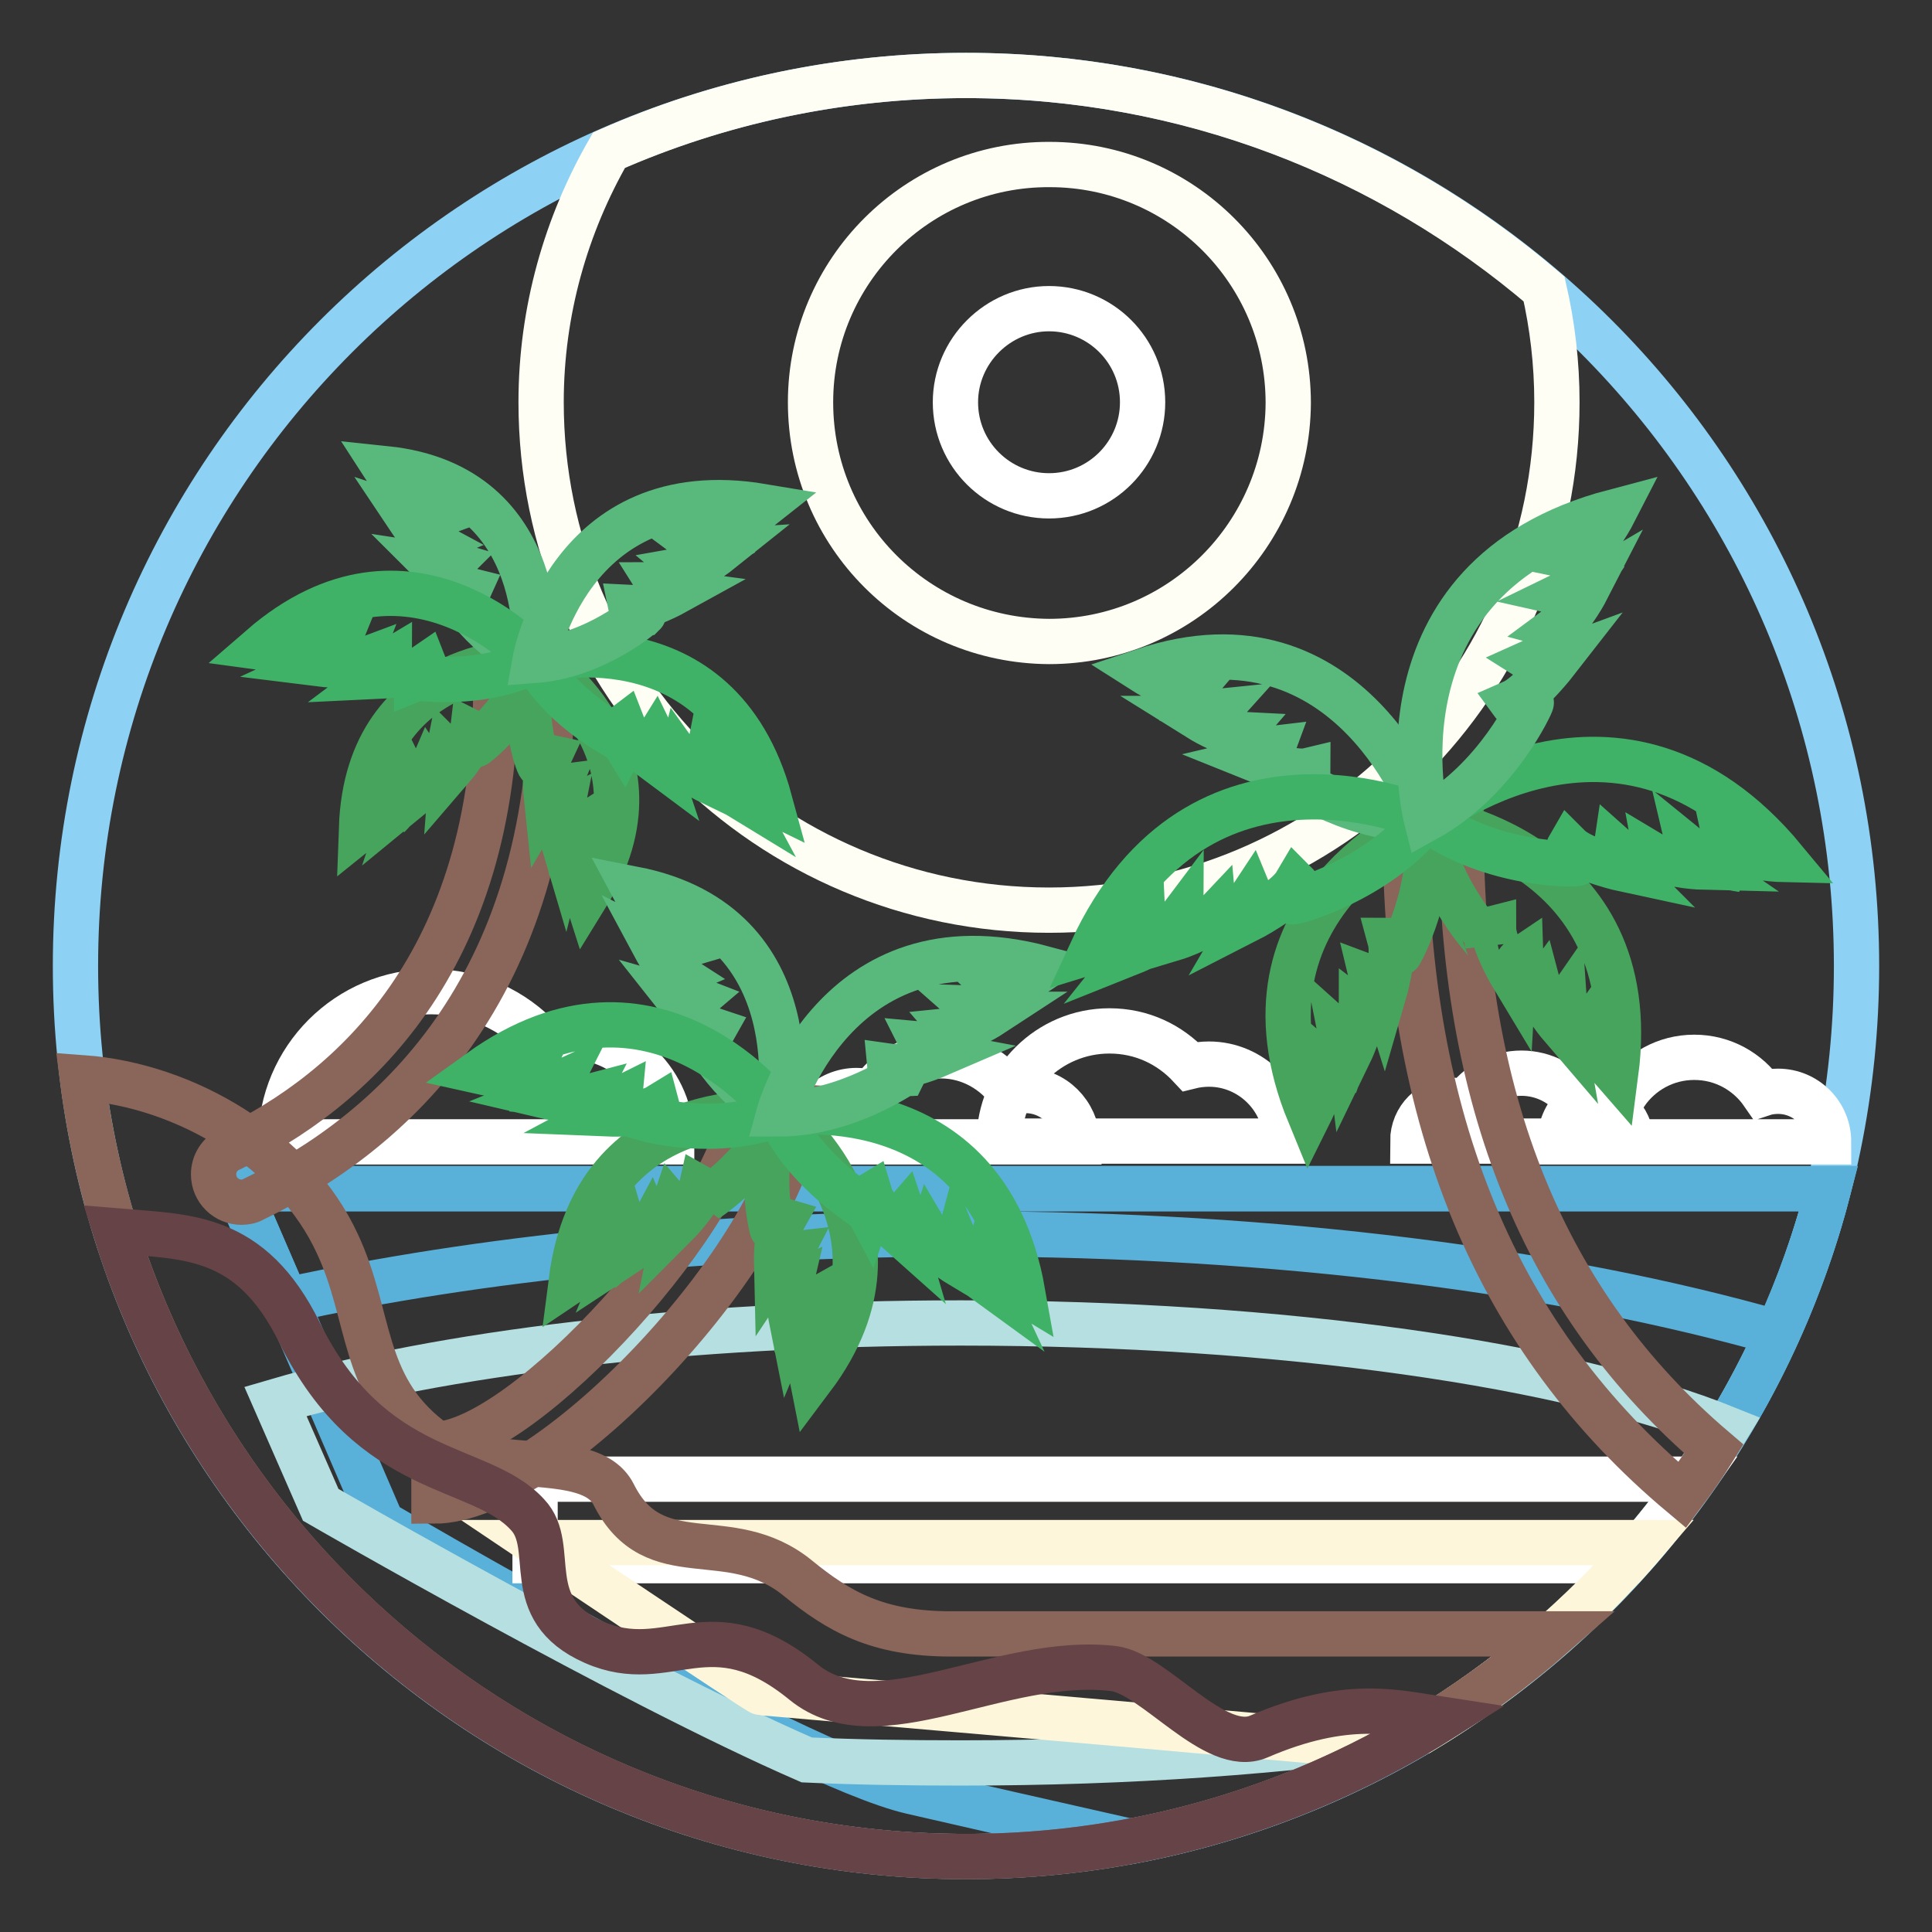 <?xml version="1.0" encoding="utf-8"?>
<!-- Svg Vector Icons : http://www.onlinewebfonts.com/icon -->
<!DOCTYPE svg PUBLIC "-//W3C//DTD SVG 1.1//EN" "http://www.w3.org/Graphics/SVG/1.1/DTD/svg11.dtd">
<svg version="1.1" xmlns="http://www.w3.org/2000/svg" xmlns:xlink="http://www.w3.org/1999/xlink" x="0px" y="0px" viewBox="0 0 256 256" enable-background="new 0 0 256 256" xml:space="preserve">
<rect x="0" y="0" width="256" height="256" fill="#333333" stroke="none"/>
<g> <path stroke-width="6" fill-opacity="0" stroke="#8dd1f4"  d="M10,128c0,65.2,52.8,118,118,118c65.2,0,118-52.8,118-118c0-65.2-52.8-118-118-118C62.8,10,10,62.8,10,128z "/> <path stroke-width="6" fill-opacity="0" stroke="#fffef4"  d="M80.7,19.9c-5.7,9.9-9,21.3-9,33.4c0,37.2,30.1,67.3,67.3,67.3s67.3-30.1,67.3-67.3c0-5.2-0.6-10.2-1.7-15 C184,20.7,157.3,10,128,10C111.2,10,95.2,13.5,80.7,19.9z"/> <path stroke-width="6" fill-opacity="0" stroke="#fffef4"  d="M107.4,53.3c0,17.5,14.1,31.6,31.6,31.7c17.5,0,31.6-14.2,31.7-31.6c0,0,0,0,0,0 c0-17.5-14.2-31.6-31.6-31.6C121.6,21.7,107.4,35.9,107.4,53.3z"/> <path stroke-width="6" fill-opacity="0" stroke="#ffffff"  d="M170.4,151.2c0-5.6-4.6-10.2-10.2-10.2c-0.8,0-1.7,0.1-2.5,0.3c-2.7-2.9-6.4-4.7-10.7-4.7 c-8,0-14.6,6.5-14.6,14.6L170.4,151.2L170.4,151.2z"/> <path stroke-width="6" fill-opacity="0" stroke="#ffffff"  d="M89,151.2c0-7.7-6.2-13.9-13.9-13.9c-1.2,0-2.3,0.2-3.4,0.5c-3.6-3.9-8.8-6.4-14.6-6.4 c-11,0-19.9,8.9-19.9,19.9H89L89,151.2z M135.9,144.5c-0.7,0-1.4,0.1-2,0.3c-2-2.9-5.4-4.9-9.2-4.9s-7.2,1.9-9.2,4.9 c-0.6-0.2-1.3-0.3-2-0.3c-3.7,0-6.8,3-6.8,6.8h36.1C142.6,147.5,139.6,144.5,135.9,144.5L135.9,144.5z M210.6,145.8 c-0.6,0-1.1,0.1-1.6,0.3c-1.6-2.4-4.4-3.9-7.4-3.9s-5.8,1.5-7.4,3.9c-0.5-0.2-1.1-0.3-1.6-0.3c-3,0-5.4,2.4-5.4,5.4h29 C216,148.2,213.6,145.8,210.6,145.8L210.6,145.8z"/> <path stroke-width="6" fill-opacity="0" stroke="#ffffff"  d="M235.6,144.6c-0.7,0-1.4,0.1-2,0.3c-2-2.9-5.3-4.8-9.1-4.8s-7.1,1.9-9.1,4.8c-0.6-0.2-1.3-0.3-2-0.3 c-3.7,0-6.7,3-6.7,6.7h35.6C242.3,147.6,239.3,144.6,235.6,144.6L235.6,144.6z"/> <path stroke-width="6" fill-opacity="0" stroke="#59b0d9"  d="M242.3,157.5H31.5l19.1,44.3c0,0,54.5,32,70.2,35.6c6.5,1.5,17.9,4.1,29,6.6 C194.9,235.5,231,201.5,242.3,157.5z"/> <path stroke-width="6" fill-opacity="0" stroke="#b5dfe0"  d="M228.8,189.3c-20.8-8.4-58.5-14-101.5-14c-36.4,0-69,4-90.8,10.4l6,13.7c0,0,40.5,23.4,64.4,33.8 c6.6,0.3,13.5,0.4,20.4,0.4c22.3,0,43.2-1.5,61.1-4.2C204.9,219.5,218.8,205.7,228.8,189.3L228.8,189.3z"/> <path stroke-width="6" fill-opacity="0" stroke="#ffffff"  d="M224.4,196H70.9v10.8h144.9C218.9,203.4,221.7,199.8,224.4,196z"/> <path stroke-width="6" fill-opacity="0" stroke="#fdf6da"  d="M217.9,204.4H70.9c0,0,29.6,19.9,30,19.9c0.2,0,44.4,3.8,75.6,6.6c4.1-0.5,8.1-1,11.9-1.5 C199.5,222.7,209.5,214.2,217.9,204.4L217.9,204.4z"/> <path stroke-width="6" fill-opacity="0" stroke="#59b0d9"  d="M128,163.5c41.4,0,79.1,5,107.5,13.1c2.8-6.1,5.1-12.5,6.8-19.1H31.5l6.4,14.8 C63.5,166.7,94.5,163.5,128,163.5z"/> <path stroke-width="6" fill-opacity="0" stroke="#8a655a"  d="M32,159.3c-2,0-3.7-1.6-3.7-3.7c0-1.4,0.8-2.7,2.1-3.3c16.1-7.7,35.3-24.7,35.3-61.4c0-2,1.6-3.7,3.7-3.7 c2,0,3.7,1.7,3.7,3.7c0,40.5-21.5,59.3-39.5,68C33.1,159.2,32.5,159.3,32,159.3z"/> <path stroke-width="6" fill-opacity="0" stroke="#46a45d"  d="M70.9,87.5c0,0-22.2-0.6-23,22.2c0,0,2.5-2,3.4-4c0,0,0.6,1.2,0.2,2.4c0,0,2.1-2,2.6-4.3c0,0,0.4,0.8,0,2 c0,0,2.2-1.8,2.8-3.2c0,0,0.4,0.6-0.1,1.5c0,0,2.1-1.8,2.6-4.3c0,0,0.6,0.6,0.5,1.9c0,0,2.5-2.9,2.7-4.6c0,0,0.8,0.4,0.4,1.6 C62.8,98.9,68.8,94.4,70.9,87.5z"/> <path stroke-width="6" fill-opacity="0" stroke="#46a45d"  d="M70.9,87.5c0,0,18.8,11.8,6.8,31.2c0,0-1-3.1-0.6-5.2c0,0-1.1,0.6-1.4,1.9c0,0-0.6-2.8,0.2-5 c0,0-0.8,0.5-1.1,1.7c0,0-0.8-2.7-0.5-4.2c0,0-0.6,0.3-0.7,1.4c0,0-0.7-2.6,0.3-5c0,0-0.8,0.1-1.5,1.3c0,0-0.4-3.8,0.3-5.3 c0,0-0.9-0.2-1.2,1.1C71.3,101.4,68.7,94.3,70.9,87.5z"/> <path stroke-width="6" fill-opacity="0" stroke="#59b97d"  d="M70.9,87.5c0,0,2.3-23.1-19.8-25.4c0,0,1.8,2.8,3.6,3.8c0,0-1.2,0.5-2.3,0c0,0,1.8,2.3,3.9,3 c0,0-0.8,0.3-2-0.1c0,0,1.6,2.4,2.9,3.1c0,0-0.7,0.3-1.5-0.2c0,0,1.6,2.3,4,3c0,0-0.6,0.6-1.9,0.4c0,0,2.7,2.7,4.3,3.1 c0,0-0.4,0.9-1.6,0.3C60.5,78.4,64.4,85,70.9,87.5z"/> <path stroke-width="6" fill-opacity="0" stroke="#40b267"  d="M70.9,87.5c0,0-16.6-18.8-36.3-1.7c0,0,3.6,0.5,5.9-0.3c0,0-0.5,1.4-1.8,2c0,0,3.3,0.1,5.6-1.1 c0,0-0.4,1-1.7,1.6c0,0,3.2,0.4,4.8-0.2c0,0-0.3,0.8-1.4,1.1c0,0,3.1,0.3,5.6-1.2c0,0,0,1-1.2,1.9c0,0,4.3-0.2,5.9-1.3 c0,0,0.4,1-1.1,1.6C55.2,89.7,63.6,91.2,70.9,87.5z M70.9,87.5c0,0,24.3-6.4,31.1,18.6c0,0-3.3-1.6-4.8-3.5c0,0-0.3,1.4,0.4,2.7 c0,0-2.8-1.7-4-4c0,0-0.2,1,0.5,2.3c0,0-2.9-1.4-3.9-2.8c0,0-0.2,0.8,0.6,1.7c0,0-2.7-1.4-4-4.1c0,0-0.5,0.8,0,2.3 c0,0-3.5-2.6-4.2-4.4c0,0-0.8,0.6,0,1.9C82.7,98,74.9,94.6,70.9,87.5z"/> <path stroke-width="6" fill-opacity="0" stroke="#59b97d"  d="M70.9,87.5c0,0,4.4-24.7,30.1-20.4c0,0-2.9,2.3-5.2,2.9c0,0,1.2,0.9,2.6,0.7c0,0-2.7,1.8-5.4,1.9 c0,0,0.8,0.6,2.3,0.5c0,0-2.5,2-4.2,2.3c0,0,0.6,0.5,1.7,0.2c0,0-2.5,1.9-5.4,1.9c0,0,0.5,0.8,2,1c0,0-3.8,2.1-5.8,2 c0,0,0.2,1,1.7,0.8C85.4,81.2,79,86.9,70.9,87.5z"/> <path stroke-width="6" fill-opacity="0" stroke="#8a655a"  d="M57.5,198.9v-7.5c11.9,0,40.1-31.2,40.9-45.1l7.5,0.4C104.9,164.7,73.3,198.9,57.5,198.9z"/> <path stroke-width="6" fill-opacity="0" stroke="#ffffff"  d="M126.6,53.3c0,6.9,5.6,12.4,12.4,12.4c6.9,0,12.4-5.6,12.4-12.4c0,0,0,0,0,0c0-6.9-5.6-12.4-12.4-12.4 S126.6,46.5,126.6,53.3L126.6,53.3z"/> <path stroke-width="6" fill-opacity="0" stroke="#8a655a"  d="M105.7,209.1c-9.1-7.4-19-0.3-24.4-11.1c-3.2-6.3-17.5-2-24.4-7.4c-9.1-7.1-7.7-16.2-12.2-25.8 c-5.7-12.4-20-21-33.8-22C18.3,201,67.9,246,128,246c29.9,0,57.2-11.2,78-29.5h-80C116.2,216.5,111.1,213.5,105.7,209.1z"/> <path stroke-width="6" fill-opacity="0" stroke="#46a45d"  d="M103.2,147.6c0,0-24.3-2.9-27.5,22.1c0,0,3-2,4.1-4c0,0,0.5,1.3-0.1,2.6c0,0,2.5-2,3.3-4.4 c0,0,0.3,1-0.2,2.2c0,0,2.6-1.7,3.4-3.2c0,0,0.3,0.7-0.3,1.7c0,0,2.4-1.8,3.3-4.5c0,0,0.6,0.7,0.3,2.2c0,0,3-3,3.4-4.8 c0,0,0.9,0.5,0.2,1.8C93.2,159.2,100.3,154.9,103.2,147.6z"/> <path stroke-width="6" fill-opacity="0" stroke="#46a45d"  d="M103.2,147.6c0,0,19.5,14.9,4.4,35c0,0-0.7-3.5-0.2-5.7c0,0-1.3,0.6-1.8,1.9c0,0-0.4-3.2,0.7-5.5 c0,0-0.9,0.5-1.4,1.7c0,0-0.6-3-0.2-4.7c0,0-0.7,0.3-0.9,1.4c0,0-0.5-3,0.8-5.5c0,0-0.9,0.1-1.7,1.3c0,0-0.1-4.2,0.8-5.8 c0,0-1-0.3-1.4,1.1C102.3,162.9,100.2,154.8,103.2,147.6z"/> <path stroke-width="6" fill-opacity="0" stroke="#59b97d"  d="M103.2,147.6c0,0,4.8-25.1-19.2-29.8c0,0,1.7,3.2,3.5,4.5c0,0-1.3,0.5-2.5-0.2c0,0,1.8,2.7,4,3.7 c0,0-1,0.3-2.2-0.3c0,0,1.5,2.8,2.9,3.7c0,0-0.7,0.3-1.6-0.4c0,0,1.5,2.6,4.1,3.6c0,0-0.7,0.6-2.1,0.2c0,0,2.6,3.3,4.4,3.9 c0,0-0.5,0.9-1.8,0.1C92.7,136.5,96.3,144.1,103.2,147.6z"/> <path stroke-width="6" fill-opacity="0" stroke="#40b267"  d="M103.2,147.6c0,0-16.4-22.3-39.6-5.6c0,0,4,0.9,6.5,0.3c0,0-0.7,1.5-2.2,2c0,0,3.6,0.5,6.2-0.7 c0,0-0.5,1-2,1.6c0,0,3.4,0.8,5.3,0.3c0,0-0.4,0.8-1.6,1c0,0,3.3,0.7,6.3-0.8c0,0-0.1,1.1-1.6,1.9c0,0,4.8,0.2,6.6-0.9 c0,0,0.3,1.1-1.3,1.6C85.8,148.3,94.9,150.8,103.2,147.6L103.2,147.6z M103.2,147.6c0,0,27.3-4.6,32.3,23.6c0,0-3.5-2.1-4.9-4.3 c0,0-0.5,1.5,0.2,3c0,0-2.9-2.1-4-4.8c0,0-0.3,1.1,0.4,2.5c0,0-3-1.8-4-3.5c0,0-0.3,0.9,0.4,1.9c0,0-2.9-1.9-3.9-4.9 c0,0-0.7,0.8-0.2,2.5c0,0-3.6-3.2-4.2-5.2c0,0-1,0.6-0.2,2.1C115.2,160.2,106.9,155.7,103.2,147.6L103.2,147.6z"/> <path stroke-width="6" fill-opacity="0" stroke="#59b97d"  d="M103.2,147.6c0,0,7.3-26.7,35-19.3c0,0-3.4,2.3-6,2.6c0,0,1.2,1.1,2.8,1.1c0,0-3.2,1.7-6.1,1.6 c0,0,0.9,0.8,2.5,0.8c0,0-2.9,1.9-4.9,2.1c0,0,0.6,0.7,1.9,0.4c0,0-2.9,1.8-6.1,1.5c0,0,0.5,1,2.1,1.3c0,0-4.4,1.9-6.5,1.6 c0,0,0.1,1.1,1.8,1C119.8,142.1,112.2,147.6,103.2,147.6L103.2,147.6z"/> <path stroke-width="6" fill-opacity="0" stroke="#8a655a"  d="M193.6,109.6h-7.4c0,38.9,12.1,67.9,36.7,88.5c1.5-2,2.9-4,4.2-6.1C204.6,172.8,193.6,145.8,193.6,109.6z" /> <path stroke-width="6" fill-opacity="0" stroke="#46a45d"  d="M189,108.5c0,0-26.9,11.4-15.5,39.1c0,0,1.9-3.8,1.9-6.6c0,0,1.3,1.1,1.5,2.7c0,0,1.4-3.5,0.8-6.5 c0,0,0.9,0.8,1.1,2.4c0,0,1.6-3.3,1.6-5.3c0,0,0.8,0.6,0.7,1.9c0,0,1.5-3.3,0.7-6.6c0,0,1.1,0.4,1.6,2c0,0,1.4-4.8,0.8-7 c0,0,1.2,0,1.3,1.7C185.5,126.4,190.3,117.8,189,108.5L189,108.5z"/> <path stroke-width="6" fill-opacity="0" stroke="#46a45d"  d="M189,108.5c0,0,29,3.9,25.1,33.7c0,0-2.8-3.2-3.6-5.8c0,0-1,1.4-0.7,3c0,0-2.3-3.1-2.5-6.1 c0,0-0.7,1-0.4,2.7c0,0-2.4-2.8-2.9-4.7c0,0-0.6,0.8-0.1,2c0,0-2.3-2.8-2.4-6.2c0,0-0.9,0.6-1,2.4c0,0-2.6-4.3-2.6-6.5 c0,0-1.2,0.3-0.8,2C197.1,124.9,190.2,117.8,189,108.5L189,108.5z"/> <path stroke-width="6" fill-opacity="0" stroke="#59b97d"  d="M189,108.5c0,0-9.8-28.9-37.5-19.6c0,0,3.6,2.3,6.3,2.6c0,0-1.1,1.3-2.8,1.3c0,0,3.4,1.8,6.3,1.5 c0,0-0.8,0.9-2.4,0.9c0,0,3.2,2,5.2,2.1c0,0-0.6,0.7-1.9,0.5c0,0,3.1,1.8,6.4,1.4c0,0-0.4,1.1-2.1,1.5c0,0,4.7,1.9,6.8,1.4 c0,0,0,1.2-1.8,1.2C171.6,103.2,179.8,109,189,108.5L189,108.5z"/> <path stroke-width="6" fill-opacity="0" stroke="#40b267"  d="M189,108.5c0,0-30.1-13.5-44.4,17.6c0,0,4.6-1.4,6.9-3.5c0,0,0.1,1.9-1.1,3.4c0,0,4-1.6,6.1-4.4 c0,0,0,1.4-1.2,2.8c0,0,4-1.2,5.6-2.9c0,0,0.1,1.1-1.1,2c0,0,3.9-1.3,6-4.5c0,0,0.5,1.2-0.5,2.9c0,0,5.1-2.6,6.4-4.8 c0,0,1,1-0.4,2.4C171.4,119.6,182.3,116.8,189,108.5z"/> <path stroke-width="6" fill-opacity="0" stroke="#40b267"  d="M189,108.5c0,0,25.6-20.9,47.4,5.4c0,0-4.8-0.1-7.6-1.6c0,0,0.4,1.9,2,2.9c0,0-4.3-0.5-7-2.7 c0,0,0.3,1.3,1.9,2.4c0,0-4.2-0.1-6.2-1.3c0,0,0.2,1.1,1.6,1.7c0,0-4.1-0.2-7-2.8c0,0-0.2,1.3,1.2,2.7c0,0-5.6-1.2-7.4-3 c0,0-0.7,1.2,1.1,2.2C208.9,114.6,197.7,114.8,189,108.5L189,108.5z"/> <path stroke-width="6" fill-opacity="0" stroke="#59b97d"  d="M189,108.5c0,0-8.1-32,24.9-40.7c0,0-2.2,4.3-4.7,6.2c0,0,1.9,0.4,3.5-0.5c0,0-2.3,3.7-5.4,5.2 c0,0,1.3,0.3,3-0.7c0,0-1.9,3.7-3.8,5.1c0,0,1.1,0.3,2.2-0.7c0,0-1.9,3.6-5.5,5.2c0,0,1.1,0.7,3,0c0,0-3.5,4.5-5.8,5.5 c0,0,0.8,1.1,2.5,0C203,93.1,198.4,103.3,189,108.5z"/> <path stroke-width="6" fill-opacity="0" stroke="#664346"  d="M39.7,176.6c-6.5-13.2-15-12.7-24.4-13.5C30.3,211.1,75.1,246,128,246c23.1,0,44.7-6.7,62.9-18.2 c-5.9-0.9-12.5-2.7-24.1,2.3c-5.8,2.5-13.8-8.3-19.2-9c-15-1.8-31.3,9.8-41.1,1.8c-12.5-10.2-17.8-0.9-27.8-5.3 c-10-4.4-4.7-12.6-8.8-16.9C63.6,193.8,49.3,196,39.7,176.6L39.7,176.6z"/></g>
</svg>